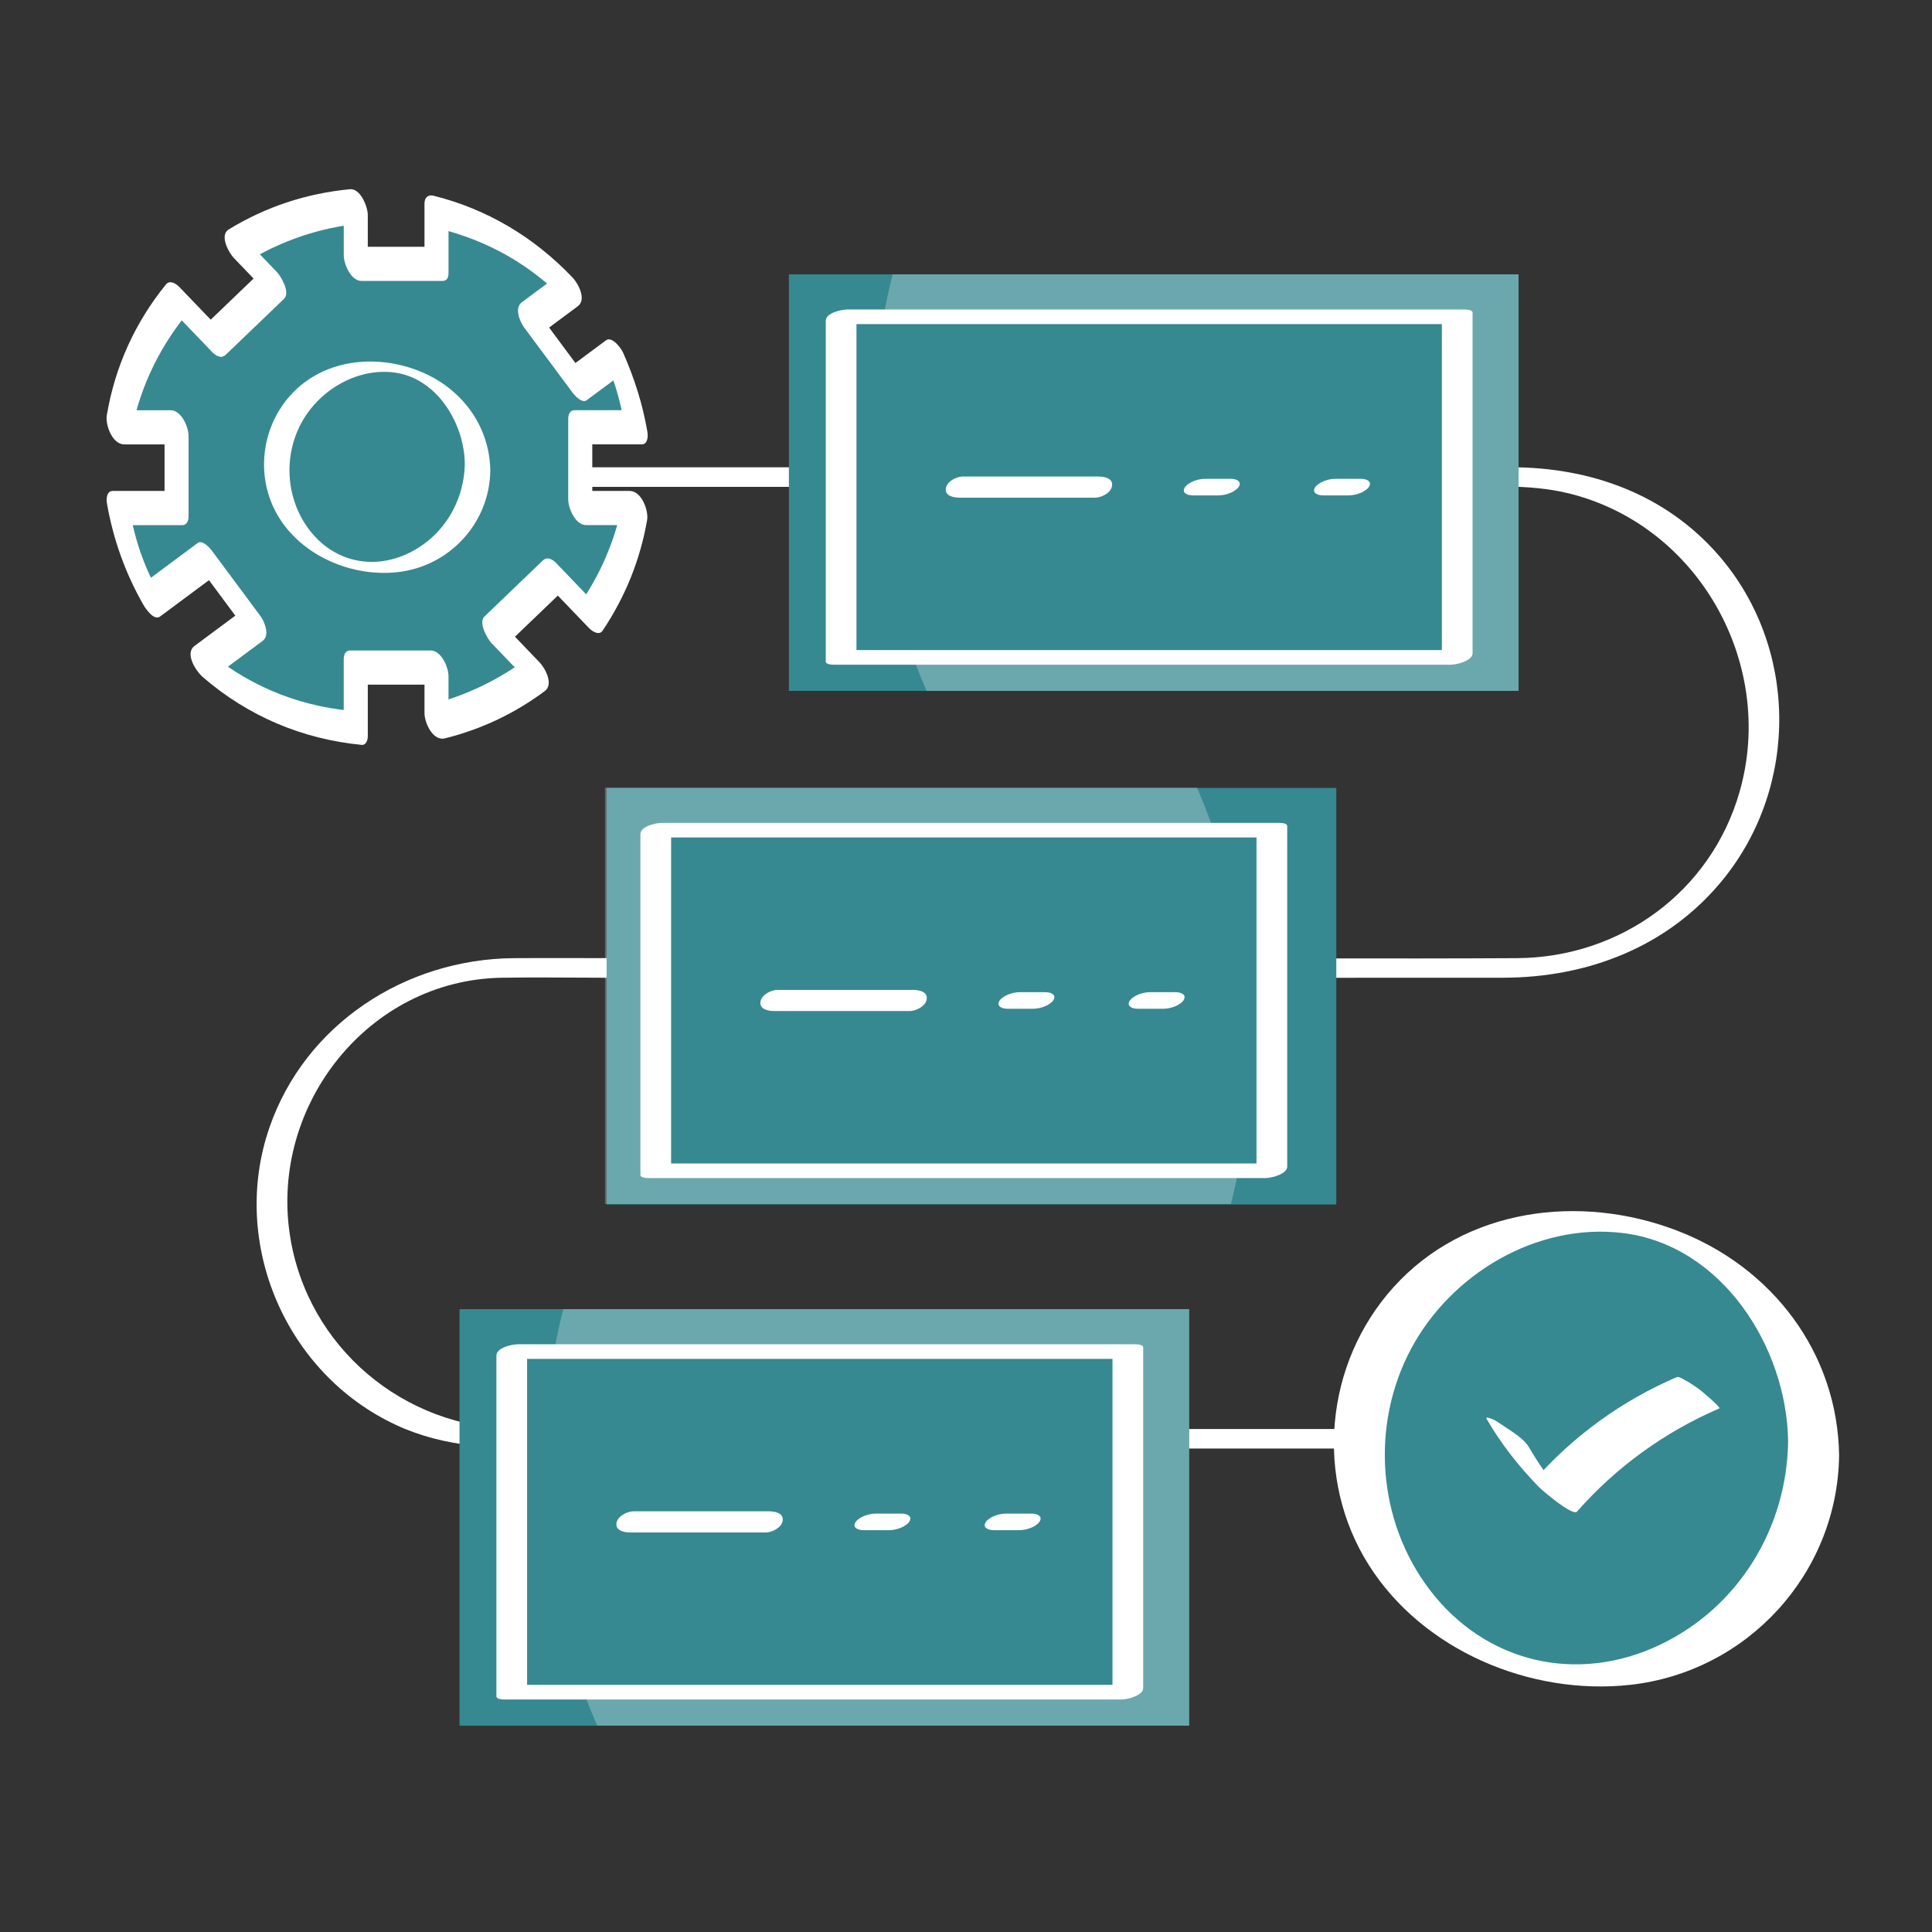 <?xml version="1.0" encoding="utf-8"?>
<!-- Generator: Adobe Illustrator 27.8.0, SVG Export Plug-In . SVG Version: 6.00 Build 0)  -->
<svg version="1.1" id="Layer_1" xmlns="http://www.w3.org/2000/svg" xmlns:xlink="http://www.w3.org/1999/xlink" x="0px" y="0px"
	 viewBox="0 0 91.172 91.172" style="enable-background:new 0 0 91.172 91.172;" xml:space="preserve">
<rect x="0" y="0" width="91.172" height="91.172" fill="#333333" stroke="none"/>
<style type="text/css">
	.st0{fill:#FFFFFF;}
	.st1{fill:#368991;}
	
		.st2{opacity:0.26;clip-path:url(#SVGID_00000072279945220290271210000012707649371000156071_);fill:#FFFFFF;enable-background:new    ;}
	
		.st3{opacity:0.26;clip-path:url(#SVGID_00000133516701363128485170000011898777837028078224_);fill:#FFFFFF;enable-background:new    ;}
	
		.st4{opacity:0.26;clip-path:url(#SVGID_00000159463977622271077860000002046287882963580579_);fill:#FFFFFF;enable-background:new    ;}
</style>
<g>
	<g>
		<g>
			<path class="st0" d="M19.179,22.975c4.688,0,9.376,0,14.064,0c8.552,0,17.103,0,25.655,0c3.141,0,6.282,0,9.422,0
				c1.853,0,3.824-0.141,5.636,0.29c6.167,1.467,9.866,8.043,8.139,14.091c-1.354,4.744-5.646,7.834-10.518,7.86
				c-6.057,0.033-12.114,0-18.171,0c-8.046,0-16.091,0-24.137,0c-1.675,0-3.351-0.013-5.027,0c-5.101,0.04-9.848,3.108-11.533,8.01
				c-1.866,5.429,0.767,11.584,5.964,14.011c2.349,1.097,4.739,1.121,7.244,1.121c7.39,0,14.781,0,22.171,0
				c6.844,0,13.688,0,20.532,0c0.381,0,0.761,0,1.142,0c0.61,0,1.513-0.923,0.537-0.923c-5.107,0-10.213,0-15.32,0
				c-8.235,0-16.47,0-24.705,0c-1.97,0-3.939,0.011-5.909,0c-5.303-0.028-9.871-3.858-10.683-9.14
				c-0.944-6.14,3.706-12.053,9.999-12.156c1.577-0.026,3.156,0,4.733,0c7.989,0,15.977,0,23.966,0c6.185,0,12.37,0.008,18.555,0
				c4.016-0.005,7.823-1.475,10.394-4.658c3.58-4.432,3.521-10.969-0.233-15.284c-2.503-2.877-6.043-4.146-9.781-4.146
				c-2.232,0-4.465,0-6.697,0c-8.242,0-16.484,0-24.725,0c-6.387,0-12.774,0-19.162,0c-0.338,0-0.677,0-1.015,0
				C19.105,22.053,18.202,22.975,19.179,22.975L19.179,22.975z"/>
		</g>
	</g>
	<g>
		<g>
			<rect x="28.627" y="37.183" class="st1" width="34.434" height="19.657"/>
		</g>
		<g>
			<defs>
				<rect id="SVGID_1_" x="28.549" y="37.171" width="34.434" height="19.645"/>
			</defs>
			<clipPath id="SVGID_00000082351244975395865700000007146371361640815488_">
				<use xlink:href="#SVGID_1_"  style="overflow:visible;"/>
			</clipPath>
			
				<ellipse style="opacity:0.26;clip-path:url(#SVGID_00000082351244975395865700000007146371361640815488_);fill:#FFFFFF;enable-background:new    ;" cx="28.376" cy="49.348" rx="30.637" ry="30.618"/>
		</g>
		<g>
			<rect x="30.946" y="39.176" class="st1" width="29.074" height="16.073"/>
			<g>
				<path class="st0" d="M60.319,54.904c-8.49,0-16.981,0-25.471,0c-1.201,0-2.402,0-3.603,0c0.142,0.05,0.283,0.101,0.425,0.151
					c0-5.358,0-10.716,0-16.073c-0.341,0.18-0.683,0.359-1.024,0.539c8.49,0,16.981,0,25.471,0c1.201,0,2.402,0,3.603,0
					c-0.142-0.05-0.283-0.101-0.425-0.151c0,5.358,0,10.716,0,16.073c0,0.33,1.449,0.095,1.449-0.388c0-5.358,0-10.716,0-16.073
					c0-0.155-0.344-0.151-0.425-0.151c-8.49,0-16.981,0-25.471,0c-1.201,0-2.402,0-3.603,0c-0.284,0-1.024,0.154-1.024,0.539
					c0,5.358,0,10.716,0,16.073c0,0.155,0.344,0.151,0.425,0.151c8.49,0,16.981,0,25.471,0c1.201,0,2.402,0,3.603,0
					C60.181,55.594,61.285,54.904,60.319,54.904z"/>
			</g>
		</g>
		<g>
			<g>
				<path class="st0" d="M36.546,47.712c2.127,0,4.255,0,6.382,0c0.302,0,0.761-0.231,0.804-0.563
					c0.048-0.372-0.398-0.436-0.659-0.436c-2.127,0-4.255,0-6.382,0c-0.302,0-0.761,0.231-0.804,0.563
					C35.839,47.648,36.285,47.712,36.546,47.712L36.546,47.712z"/>
			</g>
		</g>
		<g>
			<g>
				<path class="st0" d="M47.56,47.604c0.394,0,0.788,0,1.182,0c0.19,0,0.392-0.042,0.567-0.115c0.083-0.031,0.16-0.073,0.23-0.127
					c0.063-0.038,0.117-0.086,0.161-0.145c0.054-0.087,0.094-0.198,0.003-0.282c-0.101-0.093-0.257-0.114-0.387-0.114
					c-0.394,0-0.788,0-1.182,0c-0.19,0-0.392,0.042-0.567,0.115c-0.083,0.031-0.16,0.073-0.23,0.127
					c-0.063,0.038-0.117,0.086-0.161,0.145c-0.054,0.087-0.094,0.198-0.003,0.282C47.273,47.583,47.429,47.604,47.56,47.604
					L47.56,47.604z"/>
			</g>
		</g>
		<g>
			<g>
				<path class="st0" d="M53.705,47.604c0.394,0,0.788,0,1.182,0c0.19,0,0.392-0.042,0.567-0.115c0.083-0.031,0.16-0.073,0.23-0.127
					c0.063-0.038,0.117-0.086,0.161-0.145c0.054-0.087,0.094-0.198,0.003-0.282c-0.101-0.093-0.257-0.114-0.387-0.114
					c-0.394,0-0.788,0-1.182,0c-0.19,0-0.392,0.042-0.567,0.115c-0.083,0.031-0.16,0.073-0.23,0.127
					c-0.063,0.038-0.117,0.086-0.161,0.145c-0.054,0.087-0.094,0.198-0.003,0.282C53.419,47.583,53.575,47.604,53.705,47.604
					L53.705,47.604z"/>
			</g>
		</g>
	</g>
	<g>
		<g>
			<g>
				<rect x="37.228" y="12.947" class="st1" width="34.434" height="19.657"/>
			</g>
			<g>
				<defs>
					<rect id="SVGID_00000169523378782094895080000008608999720059258029_" x="37.228" y="12.947" width="34.434" height="19.657"/>
				</defs>
				<clipPath id="SVGID_00000070799120616215943890000002133047440558265791_">
					<use xlink:href="#SVGID_00000169523378782094895080000008608999720059258029_"  style="overflow:visible;"/>
				</clipPath>
				
					<circle style="opacity:0.26;clip-path:url(#SVGID_00000070799120616215943890000002133047440558265791_);fill:#FFFFFF;enable-background:new    ;" cx="71.836" cy="20.419" r="30.637"/>
			</g>
			<g>
				<rect x="39.693" y="14.95" class="st1" width="29.074" height="16.073"/>
				<g>
					<path class="st0" d="M69.066,30.678c-8.49,0-16.981,0-25.471,0c-1.201,0-2.402,0-3.603,0c0.142,0.05,0.283,0.101,0.425,0.151
						c0-5.358,0-10.716,0-16.073c-0.341,0.18-0.683,0.359-1.024,0.539c8.49,0,16.981,0,25.471,0c1.201,0,2.402,0,3.603,0
						c-0.142-0.05-0.283-0.101-0.425-0.151c0,5.358,0,10.716,0,16.073c0,0.33,1.449,0.095,1.449-0.388c0-5.358,0-10.716,0-16.073
						c0-0.155-0.344-0.151-0.425-0.151c-8.49,0-16.981,0-25.471,0c-1.201,0-2.402,0-3.603,0c-0.284,0-1.024,0.154-1.024,0.539
						c0,5.358,0,10.716,0,16.073c0,0.155,0.344,0.151,0.425,0.151c8.49,0,16.981,0,25.471,0c1.201,0,2.402,0,3.603,0
						C68.928,31.369,70.032,30.678,69.066,30.678z"/>
				</g>
			</g>
			<g>
				<g>
					<path class="st0" d="M45.293,23.486c2.127,0,4.255,0,6.382,0c0.302,0,0.761-0.231,0.804-0.563
						c0.048-0.372-0.398-0.436-0.659-0.436c-2.127,0-4.255,0-6.382,0c-0.302,0-0.761,0.231-0.804,0.563
						C44.586,23.422,45.032,23.486,45.293,23.486L45.293,23.486z"/>
				</g>
			</g>
		</g>
		<g>
			<g>
				<path class="st0" d="M56.307,23.378c0.394,0,0.788,0,1.182,0c0.19,0,0.392-0.042,0.567-0.115c0.083-0.031,0.16-0.073,0.23-0.127
					c0.063-0.038,0.117-0.086,0.161-0.145c0.054-0.087,0.094-0.198,0.003-0.282c-0.101-0.093-0.257-0.114-0.387-0.114
					c-0.394,0-0.788,0-1.182,0c-0.19,0-0.392,0.042-0.567,0.115c-0.083,0.031-0.16,0.073-0.23,0.127
					c-0.063,0.038-0.117,0.086-0.161,0.145c-0.054,0.087-0.094,0.198-0.003,0.282C56.02,23.357,56.177,23.378,56.307,23.378
					L56.307,23.378z"/>
			</g>
		</g>
		<g>
			<g>
				<path class="st0" d="M62.452,23.378c0.394,0,0.788,0,1.182,0c0.19,0,0.392-0.042,0.567-0.115c0.083-0.031,0.16-0.073,0.23-0.127
					c0.063-0.038,0.117-0.086,0.161-0.145c0.054-0.087,0.094-0.198,0.003-0.282c-0.101-0.093-0.257-0.114-0.387-0.114
					c-0.394,0-0.788,0-1.182,0c-0.19,0-0.392,0.042-0.567,0.115c-0.083,0.031-0.16,0.073-0.23,0.127
					c-0.063,0.038-0.117,0.086-0.161,0.145c-0.054,0.087-0.094,0.198-0.003,0.282C62.166,23.357,62.322,23.378,62.452,23.378
					L62.452,23.378z"/>
			</g>
		</g>
	</g>
	<g>
		<g>
			<g>
				<rect x="21.685" y="61.778" class="st1" width="34.434" height="19.657"/>
			</g>
			<g>
				<defs>
					<rect id="SVGID_00000042707161014591663390000018117507707819650990_" x="21.685" y="61.778" width="34.434" height="19.657"/>
				</defs>
				<clipPath id="SVGID_00000112594269044148314990000001943087021942064023_">
					<use xlink:href="#SVGID_00000042707161014591663390000018117507707819650990_"  style="overflow:visible;"/>
				</clipPath>
				
					<circle style="opacity:0.26;clip-path:url(#SVGID_00000112594269044148314990000001943087021942064023_);fill:#FFFFFF;enable-background:new    ;" cx="56.293" cy="69.25" r="30.637"/>
			</g>
			<g>
				<rect x="24.15" y="63.781" class="st1" width="29.074" height="16.073"/>
				<g>
					<path class="st0" d="M53.523,79.51c-8.49,0-16.981,0-25.471,0c-1.201,0-2.402,0-3.603,0c0.142,0.05,0.283,0.101,0.425,0.151
						c0-5.358,0-10.716,0-16.073c-0.341,0.18-0.683,0.359-1.024,0.539c8.49,0,16.981,0,25.471,0c1.201,0,2.402,0,3.603,0
						c-0.142-0.05-0.283-0.101-0.425-0.151c0,5.358,0,10.716,0,16.073c0,0.33,1.449,0.095,1.449-0.388c0-5.358,0-10.716,0-16.073
						c0-0.155-0.344-0.151-0.425-0.151c-8.49,0-16.981,0-25.471,0c-1.201,0-2.402,0-3.603,0c-0.284,0-1.024,0.154-1.024,0.539
						c0,5.358,0,10.716,0,16.073c0,0.155,0.344,0.151,0.425,0.151c8.49,0,16.981,0,25.471,0c1.201,0,2.402,0,3.603,0
						C53.385,80.2,54.489,79.51,53.523,79.51z"/>
				</g>
			</g>
			<g>
				<g>
					<path class="st0" d="M29.75,72.318c2.127,0,4.255,0,6.382,0c0.302,0,0.761-0.231,0.804-0.563
						c0.048-0.372-0.398-0.436-0.659-0.436c-2.127,0-4.255,0-6.382,0c-0.302,0-0.761,0.231-0.804,0.563
						C29.043,72.253,29.489,72.318,29.75,72.318L29.75,72.318z"/>
				</g>
			</g>
		</g>
		<g>
			<g>
				<path class="st0" d="M40.764,72.21c0.394,0,0.788,0,1.182,0c0.19,0,0.392-0.042,0.567-0.115c0.083-0.031,0.16-0.073,0.23-0.127
					c0.063-0.038,0.117-0.086,0.161-0.145c0.054-0.087,0.094-0.198,0.003-0.282c-0.101-0.093-0.257-0.114-0.387-0.114
					c-0.394,0-0.788,0-1.182,0c-0.19,0-0.392,0.042-0.567,0.115c-0.083,0.031-0.16,0.073-0.23,0.127
					c-0.063,0.038-0.117,0.086-0.161,0.145c-0.054,0.087-0.094,0.198-0.003,0.282C40.477,72.188,40.633,72.21,40.764,72.21
					L40.764,72.21z"/>
			</g>
		</g>
		<g>
			<g>
				<path class="st0" d="M46.909,72.21c0.394,0,0.788,0,1.182,0c0.19,0,0.392-0.042,0.567-0.115c0.083-0.031,0.16-0.073,0.23-0.127
					c0.063-0.038,0.117-0.086,0.161-0.145c0.054-0.087,0.094-0.198,0.003-0.282c-0.101-0.093-0.257-0.114-0.387-0.114
					c-0.394,0-0.788,0-1.182,0c-0.19,0-0.392,0.042-0.567,0.115c-0.083,0.031-0.16,0.073-0.23,0.127
					c-0.063,0.038-0.117,0.086-0.161,0.145c-0.054,0.087-0.094,0.198-0.003,0.282C46.623,72.188,46.779,72.21,46.909,72.21
					L46.909,72.21z"/>
			</g>
		</g>
	</g>
	<g>
		<circle class="st1" cx="74.858" cy="68.355" r="10.728"/>
		<g>
			<path class="st0" d="M84.382,68.017c-0.056,4.078-2.324,7.819-6.03,9.593c-3.928,1.88-8.267,0.867-10.897-2.604
				C65,71.765,64.676,67.272,66.57,63.687c1.877-3.553,5.928-5.988,9.993-5.502C81.264,58.747,84.321,63.579,84.382,68.017
				c0.01,0.697,2.412,1.055,2.407,0.675c-0.067-4.864-3.171-8.909-7.664-10.625c-4.572-1.746-9.991-1.065-13.37,2.683
				c-3.231,3.584-3.75,9.017-1.155,13.113c2.557,4.035,7.637,6.162,12.327,5.646c5.532-0.609,9.785-5.247,9.861-10.817
				C86.799,68.006,84.388,67.618,84.382,68.017z"/>
		</g>
	</g>
	<g>
		<path class="st1" d="M20.599,12.452h-3.81V9.736c-2.049,0.165-3.956,0.829-5.6,1.873l1.724,1.796l-2.749,2.638l-1.844-1.921
			c-1.415,1.69-2.386,3.764-2.734,6.044h2.745v3.81H5.596c0.246,1.563,0.786,3.028,1.561,4.338l2.567-1.907l2.272,3.059L9.58,31.261
			c1.948,1.737,4.45,2.863,7.208,3.086v-2.842h3.81v2.562c1.743-0.405,3.344-1.178,4.716-2.234l-1.96-2.043l2.749-2.638l1.841,1.918
			c1.035-1.492,1.751-3.222,2.045-5.093h-2.607v-3.81h2.618c-0.178-1.171-0.524-2.286-1.006-3.324l-1.703,1.265l-2.272-3.059
			l1.852-1.376c-1.65-1.788-3.821-3.086-6.273-3.656V12.452z"/>
		<g>
			<path class="st0" d="M20.324,11.645c-1.27,0-2.54,0-3.81,0c0.281,0.404,0.561,0.808,0.842,1.212c0-0.905,0-1.81,0-2.716
				c0-0.374-0.342-1.261-0.842-1.212c-2.051,0.199-3.962,0.822-5.722,1.9c-0.449,0.275,0.004,1.098,0.248,1.351
				c0.575,0.599,1.149,1.197,1.724,1.796c-0.114-0.423-0.227-0.846-0.341-1.269c-0.916,0.879-1.833,1.759-2.749,2.638
				c0.213,0.042,0.426,0.084,0.64,0.126c-0.615-0.64-1.229-1.281-1.844-1.921c-0.157-0.163-0.454-0.354-0.64-0.126
				c-1.462,1.803-2.403,3.882-2.79,6.171c-0.076,0.447,0.256,1.376,0.822,1.376c0.915,0,1.83,0,2.745,0
				c-0.281-0.404-0.561-0.808-0.842-1.212c0,1.27,0,2.54,0,3.81c0.097-0.134,0.195-0.267,0.292-0.401c-0.912,0-1.823,0-2.735,0
				c-0.297,0-0.311,0.384-0.275,0.591c0.296,1.687,0.859,3.27,1.706,4.76c0.103,0.181,0.504,0.795,0.802,0.574
				c0.856-0.636,1.712-1.271,2.567-1.907c-0.227-0.125-0.455-0.249-0.682-0.374c0.757,1.02,1.515,2.039,2.272,3.059
				c-0.037-0.395-0.075-0.791-0.112-1.186c-0.805,0.598-1.611,1.196-2.416,1.794c-0.488,0.362,0.072,1.201,0.391,1.477
				c2.13,1.84,4.689,2.923,7.489,3.195c0.216,0.021,0.292-0.238,0.292-0.401c0-0.947,0-1.895,0-2.842
				c-0.097,0.134-0.195,0.267-0.292,0.401c1.27,0,2.54,0,3.81,0c-0.281-0.404-0.561-0.808-0.842-1.212c0,0.854,0,1.708,0,2.562
				c0,0.453,0.399,1.327,0.964,1.185c1.728-0.432,3.288-1.171,4.716-2.234c0.422-0.314,0.021-1.071-0.248-1.351
				c-0.653-0.681-1.307-1.362-1.96-2.043c0.114,0.423,0.227,0.846,0.341,1.269c0.916-0.879,1.833-1.759,2.749-2.638
				c-0.213-0.042-0.426-0.084-0.64-0.126c0.614,0.639,1.227,1.279,1.841,1.918c0.14,0.146,0.475,0.372,0.64,0.126
				c1.069-1.595,1.772-3.329,2.102-5.221c0.078-0.447-0.257-1.376-0.822-1.376c-0.869,0-1.738,0-2.607,0
				c0.281,0.404,0.561,0.808,0.842,1.212c0-1.27,0-2.54,0-3.81c-0.097,0.134-0.195,0.267-0.292,0.401c0.873,0,1.745,0,2.618,0
				c0.297,0,0.31-0.384,0.275-0.591c-0.224-1.308-0.613-2.534-1.151-3.746c-0.085-0.192-0.516-0.786-0.802-0.574
				c-0.568,0.422-1.135,0.843-1.703,1.265c0.227,0.125,0.455,0.249,0.682,0.374c-0.757-1.02-1.515-2.039-2.272-3.059
				c0.037,0.395,0.075,0.791,0.112,1.186c0.617-0.459,1.235-0.917,1.852-1.376c0.423-0.314,0.02-1.07-0.248-1.351
				c-1.802-1.894-4.019-3.228-6.56-3.862c-0.274-0.068-0.429,0.095-0.429,0.372c0,0.812,0,1.624,0,2.436
				c0,0.571,1.134,1.795,1.134,0.811c0-0.812,0-1.624,0-2.436c-0.143,0.124-0.286,0.248-0.429,0.372
				c2.313,0.577,4.339,1.72,5.985,3.45c-0.083-0.45-0.165-0.901-0.248-1.351c-0.617,0.459-1.235,0.917-1.852,1.376
				c-0.359,0.267-0.092,0.911,0.112,1.186c0.757,1.02,1.515,2.039,2.272,3.059c0.104,0.14,0.453,0.544,0.682,0.374
				c0.568-0.422,1.135-0.843,1.703-1.265c-0.267-0.191-0.535-0.382-0.802-0.574c0.416,0.935,0.689,1.894,0.861,2.902
				c0.092-0.197,0.183-0.394,0.275-0.591c-0.873,0-1.745,0-2.618,0c-0.216,0-0.292,0.22-0.292,0.401c0,1.27,0,2.54,0,3.81
				c0,0.412,0.335,1.212,0.842,1.212c0.869,0,1.738,0,2.607,0c-0.274-0.459-0.548-0.917-0.822-1.376
				c-0.314,1.804-0.968,3.445-1.988,4.966c0.213,0.042,0.426,0.084,0.64,0.126c-0.614-0.639-1.227-1.279-1.841-1.918
				c-0.179-0.187-0.429-0.328-0.64-0.126c-0.916,0.879-1.833,1.759-2.749,2.638c-0.311,0.299,0.143,1.062,0.341,1.269
				c0.653,0.681,1.307,1.362,1.96,2.043c-0.083-0.45-0.165-0.901-0.248-1.351c-1.429,1.063-2.989,1.802-4.716,2.234
				c0.321,0.395,0.643,0.79,0.964,1.185c0-0.854,0-1.708,0-2.562c0-0.412-0.335-1.212-0.842-1.212c-1.27,0-2.54,0-3.81,0
				c-0.216,0-0.292,0.22-0.292,0.401c0,0.947,0,1.895,0,2.842c0.097-0.134,0.195-0.267,0.292-0.401
				c-2.609-0.254-4.944-1.264-6.927-2.976c0.13,0.492,0.261,0.985,0.391,1.477c0.805-0.598,1.611-1.196,2.416-1.794
				c0.359-0.267,0.092-0.911-0.112-1.186c-0.757-1.02-1.515-2.039-2.272-3.059c-0.104-0.14-0.453-0.544-0.682-0.374
				c-0.856,0.636-1.712,1.271-2.567,1.907c0.267,0.191,0.535,0.382,0.802,0.574c-0.703-1.235-1.17-2.516-1.416-3.916
				c-0.092,0.197-0.183,0.394-0.275,0.591c0.912,0,1.823,0,2.735,0c0.216,0,0.292-0.22,0.292-0.401c0-1.27,0-2.54,0-3.81
				c0-0.412-0.335-1.212-0.842-1.212c-0.915,0-1.83,0-2.745,0c0.274,0.459,0.548,0.917,0.822,1.376
				c0.374-2.208,1.267-4.177,2.677-5.916c-0.213-0.042-0.426-0.084-0.64-0.126c0.615,0.64,1.229,1.281,1.844,1.921
				c0.179,0.187,0.429,0.328,0.64,0.126c0.916-0.879,1.833-1.759,2.749-2.638c0.311-0.299-0.143-1.062-0.341-1.269
				c-0.575-0.599-1.149-1.197-1.724-1.796c0.083,0.45,0.165,0.901,0.248,1.351c1.692-1.036,3.499-1.653,5.478-1.846
				c-0.281-0.404-0.561-0.808-0.842-1.212c0,0.905,0,1.81,0,2.716c0,0.412,0.335,1.212,0.842,1.212c1.27,0,2.54,0,3.81,0
				C21.543,13.259,20.933,11.645,20.324,11.645z"/>
		</g>
	</g>
	<g>
		<g>
			<path class="st0" d="M21.934,21.873c-0.025,1.801-1.024,3.452-2.662,4.236c-1.7,0.814-3.543,0.388-4.682-1.114
				c-1.086-1.43-1.226-3.414-0.39-4.997c0.82-1.552,2.598-2.639,4.378-2.423C20.61,17.821,21.908,19.969,21.934,21.873
				c0.005,0.348,1.206,0.527,1.204,0.337c-0.03-2.176-1.427-3.966-3.433-4.732c-2.047-0.781-4.482-0.507-6,1.177
				c-1.431,1.588-1.664,3.993-0.514,5.808c1.152,1.818,3.459,2.77,5.569,2.537c2.452-0.27,4.344-2.318,4.378-4.791
				C23.142,21.867,21.937,21.673,21.934,21.873z"/>
		</g>
	</g>
	<g>
		<g>
			<path class="st0" d="M70.16,66.969c0.683,1.175,1.514,2.234,2.463,3.205c0.165,0.169,1.593,1.389,1.796,1.159
				c1.851-2.102,4.145-3.764,6.718-4.869c0.09-0.038-0.838-0.82-0.91-0.873c-0.238-0.173-0.483-0.342-0.744-0.48
				c-0.093-0.049-0.259-0.165-0.367-0.119c-2.574,1.105-4.867,2.767-6.718,4.869c0.599,0.386,1.197,0.773,1.796,1.159
				c-0.792-0.81-1.463-1.727-2.031-2.705c-0.243-0.419-0.781-0.738-1.173-1.001c-0.2-0.134-0.42-0.303-0.65-0.377
				C70.302,66.925,70.083,66.836,70.16,66.969L70.16,66.969z"/>
		</g>
	</g>
</g>
</svg>
